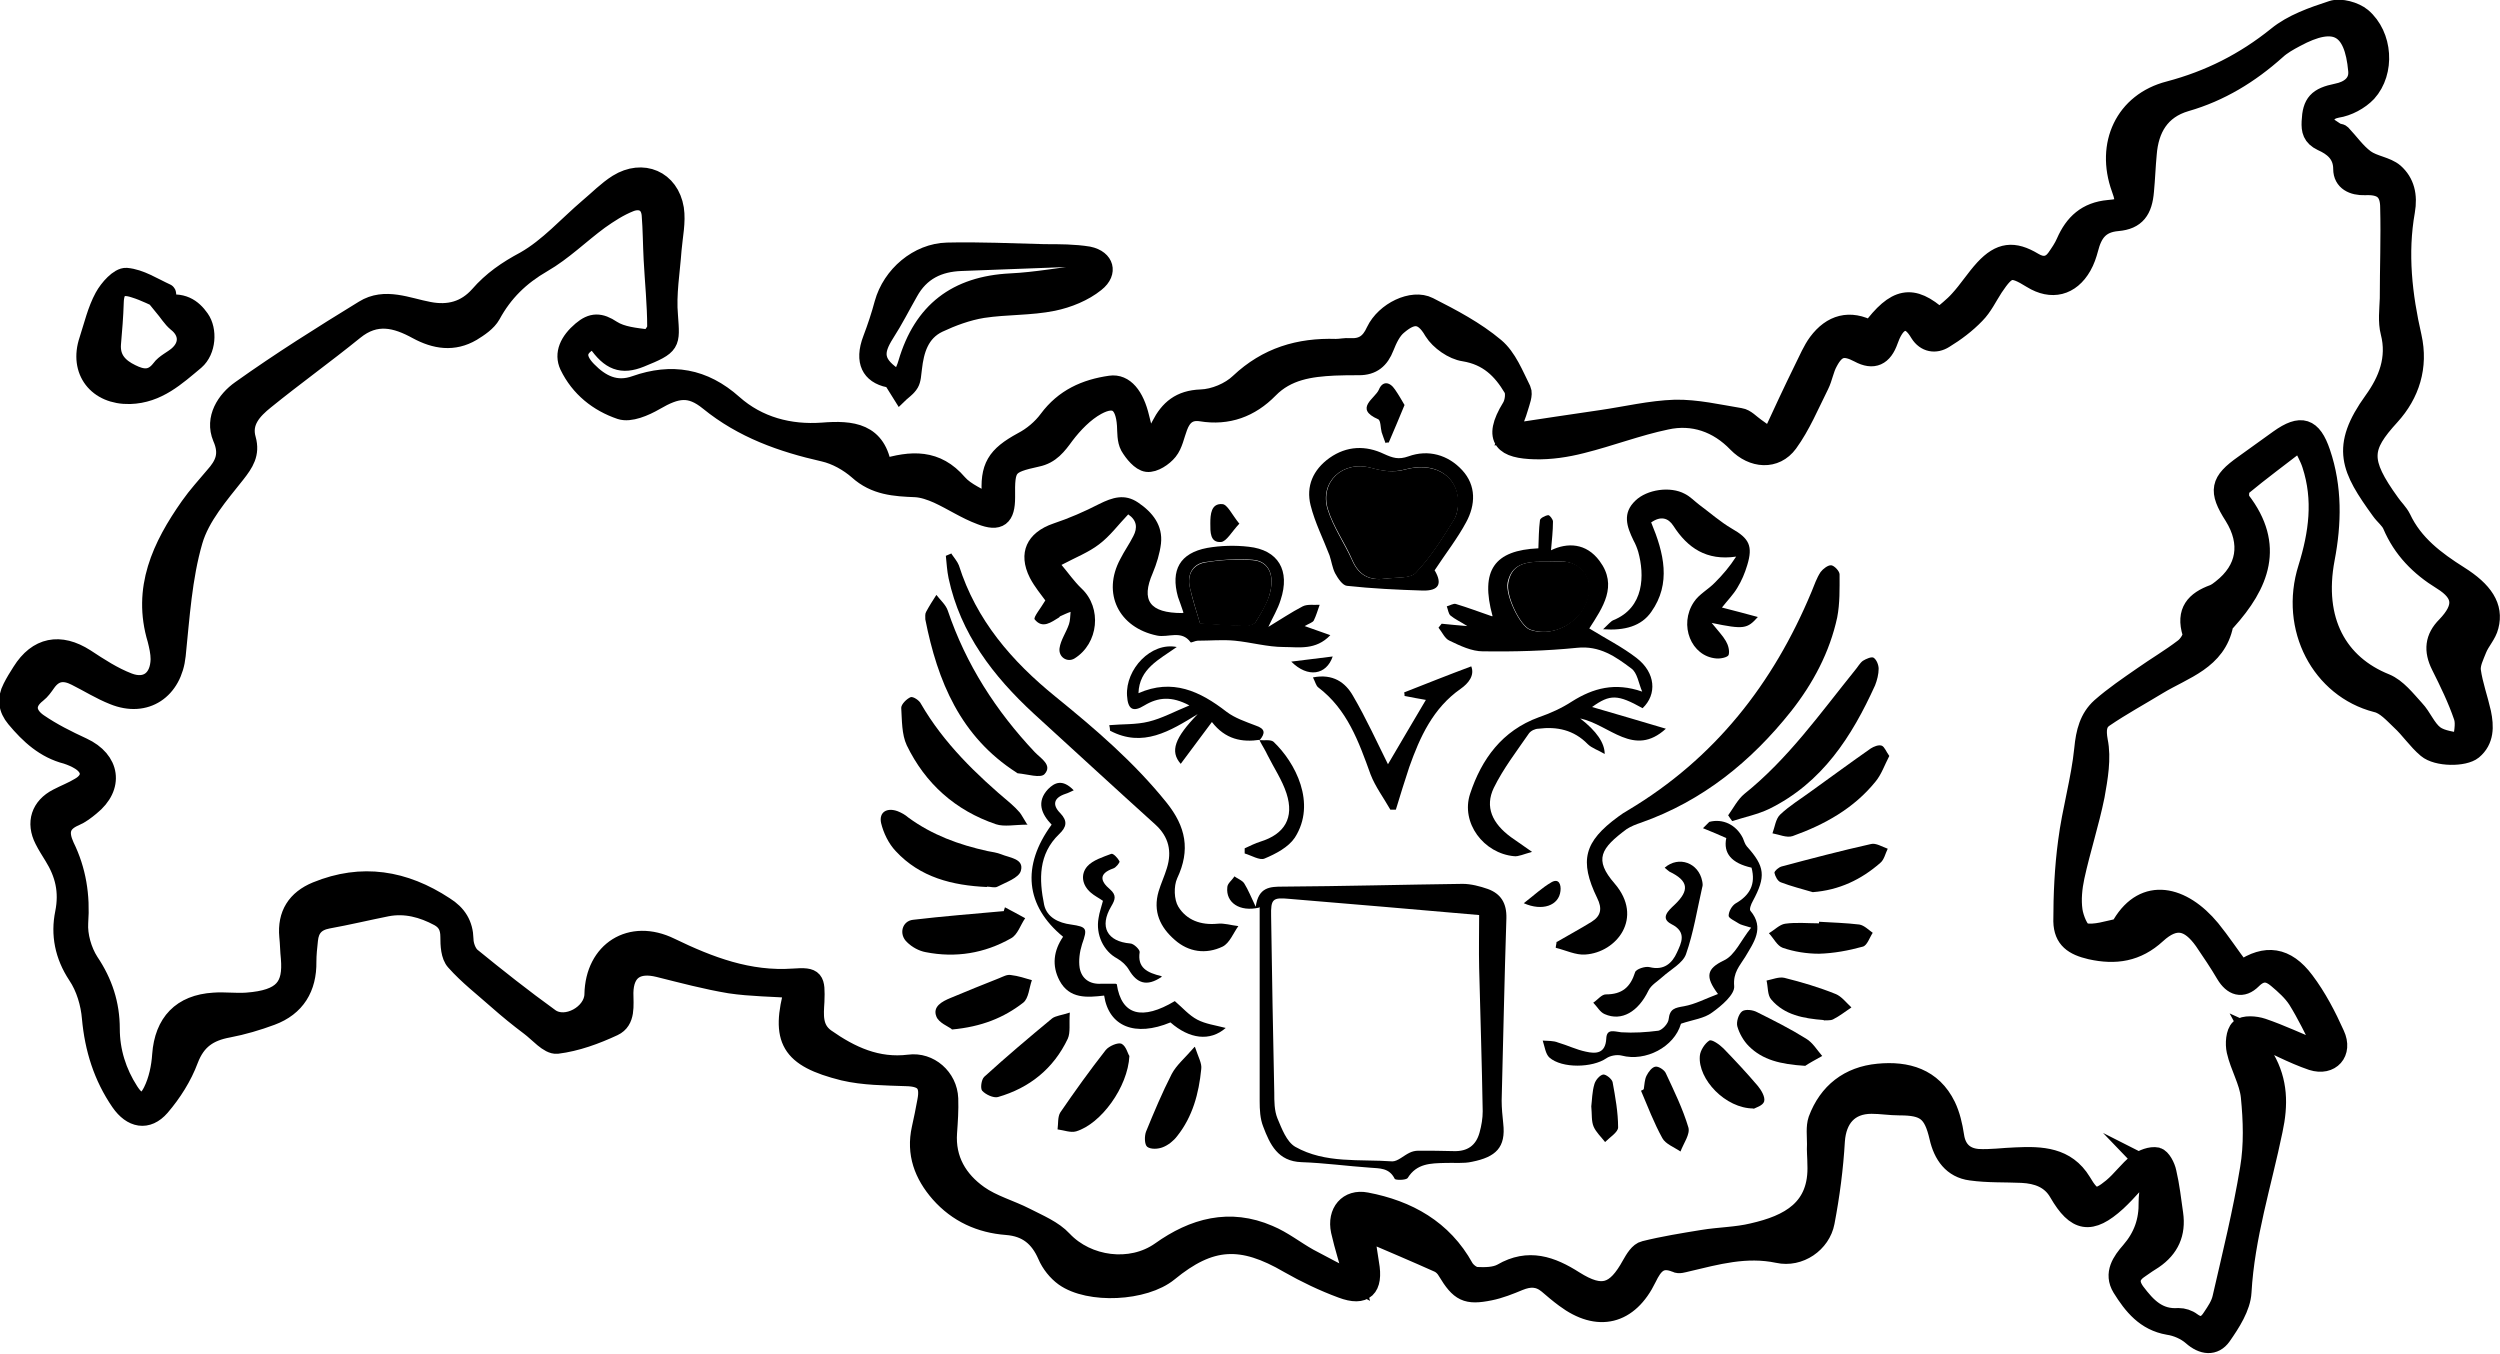 <?xml version="1.0" encoding="UTF-8"?><svg id="_Слой_2" xmlns="http://www.w3.org/2000/svg" viewBox="0 0 63.33 34.31"><defs><style>.cls-1{stroke-width:.49px;}.cls-1,.cls-2{stroke:#000;stroke-miterlimit:10;}.cls-2{stroke-width:.25px;}</style></defs><g id="_Слой_1-2"><g><g><path class="cls-1" d="M54.44,29.56c-.27,.29-.53,.61-.82,.88-.66,.6-1.03,.53-1.47-.23-.2-.35-.54-.47-.93-.49-.43-.02-.86,0-1.29-.06-.47-.06-.71-.41-.81-.85-.15-.65-.35-.8-1-.8-.24,0-.47-.04-.71-.04-.58,0-.88,.37-.92,.93-.04,.69-.13,1.38-.26,2.06-.1,.53-.65,.91-1.19,.79-.81-.17-1.55,.04-2.31,.22-.09,.02-.2,.06-.27,.02-.41-.17-.58,.05-.74,.38-.46,.95-1.24,1.14-2.08,.51-.15-.11-.29-.23-.43-.35-.23-.19-.46-.19-.73-.08-.24,.1-.49,.2-.74,.25-.59,.12-.76,.03-1.08-.5-.05-.09-.13-.17-.22-.21-.58-.26-1.17-.51-1.87-.81,.05,.36,.08,.6,.12,.83,.11,.61-.12,.85-.7,.63-.46-.17-.92-.39-1.34-.63-1.2-.7-1.99-.66-3.05,.21-.61,.5-2.01,.57-2.64,.12-.18-.13-.34-.33-.43-.54-.2-.46-.51-.72-1.03-.76-.66-.05-1.24-.31-1.69-.82-.41-.47-.61-1-.47-1.63,.05-.23,.1-.46,.14-.69,.09-.45-.07-.62-.52-.63-.53-.02-1.08-.02-1.59-.14-1.36-.34-1.61-.79-1.25-2.09-.54-.04-1.09-.04-1.63-.12-.6-.1-1.2-.26-1.8-.41-.56-.14-.88,.08-.89,.64,0,.32,.06,.7-.26,.85-.45,.21-.94,.39-1.43,.45-.21,.02-.46-.29-.69-.46-.28-.21-.55-.43-.81-.66-.36-.32-.75-.62-1.07-.98-.13-.14-.14-.41-.14-.62,0-.24-.08-.4-.28-.51-.41-.22-.85-.34-1.32-.25-.5,.1-1,.22-1.5,.31-.31,.06-.46,.23-.49,.53-.02,.18-.04,.37-.04,.55,.01,.66-.28,1.14-.9,1.37-.35,.13-.72,.24-1.09,.31-.49,.09-.81,.3-1,.8-.16,.43-.42,.84-.72,1.19-.33,.38-.72,.3-1.01-.12-.44-.64-.66-1.35-.73-2.12-.03-.37-.15-.78-.36-1.09-.33-.5-.43-1.03-.32-1.57,.11-.55,0-1-.28-1.45-.08-.13-.17-.27-.24-.41-.22-.43-.09-.83,.34-1.05,.19-.1,.38-.17,.56-.28,.32-.18,.33-.47,.02-.67-.11-.07-.23-.12-.35-.16-.55-.14-.94-.5-1.29-.92-.2-.24-.23-.49-.09-.76,.07-.14,.15-.27,.24-.41,.4-.64,.97-.75,1.61-.34,.35,.23,.7,.46,1.09,.61,.47,.18,.8-.08,.81-.59,0-.17-.04-.34-.08-.5-.39-1.29,.12-2.36,.83-3.37,.19-.27,.41-.51,.62-.76,.26-.29,.39-.56,.2-.99-.2-.48,.1-.94,.47-1.2,1.01-.72,2.06-1.38,3.12-2.03,.53-.33,1.1-.06,1.64,.04,.51,.1,.94-.02,1.28-.4,.33-.38,.71-.64,1.16-.88,.6-.34,1.08-.89,1.62-1.35,.24-.2,.46-.43,.73-.6,.63-.39,1.31-.1,1.43,.63,.05,.33-.03,.69-.06,1.04-.04,.56-.14,1.12-.09,1.67,.05,.71,.08,.74-.71,1.06-.47,.19-.76,.08-1.09-.4-.02-.03-.05-.06-.07-.09-.46,.2-.53,.47-.19,.82,.34,.35,.73,.55,1.23,.37,.91-.32,1.72-.19,2.47,.48,.63,.56,1.43,.77,2.26,.71,.75-.06,1.39,0,1.52,.93,.74-.23,1.37-.26,1.91,.37,.2,.23,.53,.35,.86,.56,0-.14,0-.19,0-.24-.06-.74,.12-1.02,.78-1.38,.25-.13,.49-.33,.66-.56,.4-.54,.94-.78,1.57-.87,.35-.05,.61,.27,.74,.82,.04,.18,.09,.35,.14,.53,.01,.04,.05,.08,.12,.17,.11-.19,.2-.34,.28-.5,.21-.41,.49-.65,1.01-.67,.34-.01,.74-.18,.98-.41,.7-.66,1.51-.9,2.44-.87,.12,0,.24-.03,.35-.02,.33,.02,.52-.11,.66-.42,.24-.5,.93-.83,1.34-.62,.59,.3,1.18,.61,1.68,1.03,.31,.26,.48,.7,.67,1.08,.05,.11-.03,.3-.07,.44-.05,.18-.13,.36-.24,.66,.85-.13,1.59-.24,2.34-.35,.62-.09,1.24-.24,1.86-.26,.55-.01,1.1,.12,1.65,.21,.14,.02,.26,.16,.39,.25,.11,.08,.22,.16,.39,.28,.29-.63,.56-1.21,.84-1.78,.11-.22,.21-.46,.35-.65,.35-.47,.81-.6,1.34-.31,.63-.85,1.05-.94,1.74-.32,.16-.14,.35-.28,.5-.45,.23-.25,.41-.54,.64-.79,.4-.43,.74-.47,1.24-.17,.23,.14,.43,.11,.58-.1,.09-.13,.18-.26,.24-.4,.21-.48,.53-.78,1.09-.83,.42-.03,.46-.13,.31-.54-.4-1.11,.09-2.18,1.22-2.47,1.02-.27,1.91-.72,2.73-1.38,.39-.32,.91-.5,1.4-.66,.21-.07,.57,.03,.75,.18,.54,.46,.6,1.38,.13,1.9-.19,.2-.49,.36-.76,.4-.26,.05-.32,.19-.31,.36,0,.09,.17,.17,.28,.25,.04,.03,.11,.02,.14,.05,.2,.21,.37,.46,.6,.63,.22,.16,.54,.18,.74,.35,.27,.24,.35,.57,.28,.97-.19,1.07-.07,2.13,.17,3.18,.17,.76-.05,1.45-.55,2-.73,.8-.78,1.14,0,2.22,.09,.13,.21,.24,.28,.38,.31,.66,.86,1.07,1.46,1.45,.62,.39,.89,.79,.76,1.28-.05,.21-.22,.38-.3,.58-.07,.18-.17,.37-.15,.55,.05,.36,.18,.71,.26,1.07,.07,.34,.08,.69-.22,.94-.22,.18-.9,.18-1.16-.04-.25-.21-.43-.49-.67-.71-.18-.17-.38-.4-.61-.45-1.4-.36-2.22-1.89-1.74-3.41,.27-.87,.39-1.73,.1-2.62-.06-.19-.17-.37-.28-.61-.53,.41-1.02,.77-1.49,1.16-.07,.06-.08,.29-.03,.36,.88,1.14,.48,2.12-.36,3.05-.03,.03-.07,.06-.07,.09-.18,.91-1.01,1.13-1.67,1.53-.46,.28-.92,.53-1.36,.83-.18,.12-.2,.31-.15,.59,.09,.44,0,.94-.08,1.39-.14,.69-.36,1.36-.51,2.05-.06,.28-.09,.58-.05,.86,.03,.2,.16,.53,.29,.56,.28,.05,.59-.06,.88-.12,.03,0,.05-.06,.07-.09,.58-.97,1.53-.75,2.25,.12,.26,.32,.49,.67,.76,1.03-.02,0,.01,.01,.03,0,.6-.41,1.12-.35,1.59,.28,.31,.41,.56,.89,.77,1.36,.21,.45-.11,.81-.58,.66-.5-.17-.97-.43-1.53-.68,.13,.24,.23,.44,.34,.63,.33,.58,.34,1.16,.2,1.81-.28,1.36-.71,2.69-.79,4.1-.02,.38-.28,.78-.51,1.11-.19,.27-.48,.24-.75,0-.16-.14-.39-.24-.6-.27-.58-.1-.9-.5-1.18-.95-.22-.36,0-.67,.22-.92,.32-.37,.46-.77,.45-1.25,0-.28,.08-.55,.12-.83-.04-.02-.07-.05-.11-.07Zm4.29-2.99l.09-.09c-.2-.39-.39-.79-.62-1.16-.13-.2-.32-.37-.51-.53-.2-.17-.4-.22-.64,.02-.25,.25-.49,.17-.67-.13-.17-.29-.36-.57-.55-.85-.37-.52-.73-.6-1.2-.17-.5,.46-1.04,.54-1.67,.4-.43-.1-.69-.27-.7-.72,0-.67,.03-1.35,.12-2.02,.1-.79,.33-1.56,.41-2.35,.04-.42,.13-.78,.43-1.05,.33-.29,.7-.54,1.06-.79,.34-.24,.7-.45,1.04-.71,.11-.08,.24-.28,.21-.38-.17-.55,.08-.82,.55-.99,.07-.03,.14-.08,.2-.13,.63-.49,.74-1.16,.31-1.85-.41-.64-.36-.87,.25-1.3,.3-.21,.59-.43,.89-.64,.56-.4,.84-.31,1.06,.34,.3,.88,.28,1.79,.11,2.68-.3,1.58,.33,2.68,1.53,3.16,.29,.12,.52,.42,.74,.66,.19,.2,.29,.49,.5,.65,.19,.14,.47,.15,.71,.22,.01-.23,.09-.49,.02-.69-.15-.44-.36-.87-.57-1.29-.19-.38-.16-.7,.14-1,.45-.47,.44-.82-.11-1.16-.57-.35-1-.79-1.26-1.4-.06-.14-.2-.24-.29-.37-.76-1.05-1.04-1.59-.18-2.78,.36-.5,.59-1.07,.42-1.73-.07-.27-.03-.57-.02-.86,0-.77,.03-1.54,.01-2.3,0-.43-.2-.58-.63-.56-.3,.01-.56-.11-.56-.42,0-.39-.26-.58-.53-.7-.25-.12-.28-.28-.27-.5,.02-.47,.16-.62,.65-.72,.31-.06,.56-.24,.53-.57-.1-1.13-.58-1.38-1.58-.84-.17,.09-.35,.19-.49,.32-.67,.6-1.42,1.06-2.29,1.31-.65,.19-.93,.68-.98,1.32-.03,.31-.04,.63-.07,.94-.04,.48-.21,.73-.68,.77-.46,.04-.63,.3-.73,.69-.04,.15-.09,.3-.17,.44-.29,.51-.77,.63-1.27,.32-.52-.32-.62-.3-.97,.22-.15,.23-.27,.49-.46,.68-.23,.24-.51,.45-.79,.62-.22,.14-.47,.1-.62-.14-.12-.2-.27-.38-.49-.27-.14,.07-.24,.28-.3,.45-.14,.4-.38,.52-.75,.32-.38-.2-.58-.15-.78,.23-.1,.18-.13,.4-.22,.58-.25,.5-.47,1.03-.79,1.47-.33,.45-.9,.4-1.29,0-.49-.51-1.12-.73-1.8-.58-.72,.15-1.42,.42-2.14,.6-.39,.1-.79,.16-1.19,.15-.75-.02-1.1-.24-.59-1.07,.08-.13,.11-.38,.04-.49-.28-.47-.63-.82-1.24-.92-.28-.04-.62-.28-.77-.52-.29-.51-.58-.43-.91-.15-.16,.13-.26,.35-.34,.55-.12,.31-.31,.47-.64,.47-.21,0-.42,0-.63,.01-.61,.03-1.2,.11-1.66,.58-.47,.48-1.04,.69-1.71,.58-.32-.05-.49,.11-.59,.38-.08,.21-.12,.45-.25,.61-.12,.15-.36,.31-.53,.29-.16-.02-.34-.24-.44-.41-.08-.15-.07-.35-.08-.53-.04-.57-.28-.76-.76-.5-.31,.17-.59,.46-.81,.75-.19,.26-.36,.49-.7,.56-.77,.17-.81,.23-.8,1.02,0,.49-.16,.63-.62,.45-.38-.14-.72-.37-1.09-.54-.18-.08-.38-.15-.57-.16-.52-.02-1.02-.05-1.45-.44-.24-.21-.56-.39-.87-.46-1.06-.24-2.05-.59-2.91-1.29-.48-.39-.82-.33-1.37-.01-.26,.15-.63,.31-.87,.23-.56-.19-1.03-.56-1.3-1.12-.14-.3,0-.61,.32-.88,.26-.22,.46-.22,.76-.02,.25,.16,.6,.19,.91,.23,.07,0,.23-.2,.23-.3,0-.58-.06-1.15-.09-1.72-.02-.38-.02-.76-.05-1.13-.03-.33-.28-.42-.54-.32-.28,.11-.54,.28-.78,.45-.49,.36-.92,.79-1.44,1.09-.57,.33-.99,.74-1.3,1.31-.1,.18-.31,.32-.49,.43-.46,.27-.92,.2-1.38-.05-.53-.29-1.05-.43-1.6,.02-.74,.6-1.52,1.16-2.26,1.76-.31,.25-.6,.55-.47,1,.1,.36-.05,.59-.27,.87-.42,.53-.9,1.08-1.08,1.7-.27,.93-.33,1.93-.43,2.9-.09,.87-.77,1.34-1.58,1.01-.33-.13-.63-.32-.95-.48-.29-.15-.55-.14-.76,.16-.07,.1-.14,.2-.23,.27-.35,.27-.26,.56,.03,.76,.35,.24,.73,.43,1.12,.61,.71,.33,.81,1,.2,1.49-.12,.1-.25,.2-.39,.26-.38,.16-.42,.41-.26,.76,.3,.61,.4,1.25,.35,1.94-.02,.32,.09,.71,.27,.99,.35,.52,.53,1.07,.53,1.69,0,.57,.17,1.11,.48,1.59,.22,.34,.42,.36,.6,0,.14-.28,.21-.62,.23-.93,.06-.81,.5-1.28,1.32-1.33,.27-.02,.55,.02,.83,0,.94-.07,1.17-.4,1.11-1.12-.02-.18-.02-.37-.04-.55-.05-.55,.19-.93,.7-1.14,1.15-.47,2.22-.29,3.24,.38,.32,.2,.48,.46,.49,.83,0,.15,.07,.35,.18,.45,.65,.53,1.32,1.06,2,1.55,.41,.29,1.11-.1,1.12-.6,.02-1.1,.93-1.68,1.93-1.19,.99,.48,1.99,.86,3.12,.78,.54-.04,.56,.03,.54,.59-.02,.34-.06,.69,.27,.93,.64,.45,1.31,.76,2.12,.66,.51-.07,.98,.34,1,.87,.01,.29-.01,.58-.03,.86-.05,.69,.27,1.21,.79,1.58,.35,.25,.8,.37,1.19,.57,.33,.17,.7,.32,.94,.58,.62,.66,1.73,.81,2.48,.28,.84-.6,1.75-.85,2.74-.42,.36,.15,.67,.4,1.01,.59,.37,.2,.74,.39,1.17,.61-.14-.5-.27-.9-.36-1.3-.1-.47,.19-.82,.65-.73,1.05,.2,1.94,.69,2.48,1.67,.06,.1,.2,.21,.31,.22,.22,.01,.47,.01,.65-.09,.67-.39,1.25-.18,1.83,.19,.7,.44,1.05,.33,1.45-.4,.08-.14,.19-.33,.33-.36,.48-.12,.98-.2,1.47-.28,.42-.07,.86-.07,1.27-.17,.92-.21,1.68-.6,1.63-1.74,0-.17-.02-.34-.01-.51,0-.21-.03-.43,.03-.61,.26-.7,.79-1.11,1.53-1.18,.72-.07,1.37,.11,1.72,.83,.11,.23,.17,.49,.21,.75,.05,.36,.26,.55,.59,.58,.32,.02,.65-.03,.97-.04,.64-.03,1.27-.01,1.66,.63,.26,.44,.38,.48,.78,.15,.23-.19,.41-.45,.64-.63,.13-.1,.34-.18,.49-.15,.11,.03,.22,.24,.25,.39,.08,.34,.12,.7,.17,1.05,.07,.49-.1,.87-.51,1.15-.11,.07-.22,.14-.33,.22-.25,.16-.32,.35-.12,.62,.28,.37,.57,.68,1.09,.64,.11,0,.24,.04,.33,.11,.23,.17,.39,.09,.52-.12,.1-.15,.21-.31,.25-.49,.25-1.09,.52-2.18,.7-3.28,.1-.59,.08-1.22,.02-1.82-.04-.39-.27-.76-.36-1.16-.04-.18-.02-.46,.09-.56,.11-.1,.39-.08,.57-.02,.47,.16,.93,.38,1.4,.57Z"/><path class="cls-2" d="M22.5,9.69c-.54-.11-.75-.52-.51-1.14,.11-.29,.21-.59,.29-.89,.21-.76,.92-1.37,1.71-1.39,.82-.02,1.65,.02,2.47,.04,.38,0,.76,0,1.13,.06,.51,.1,.64,.56,.23,.88-.31,.25-.73,.42-1.12,.5-.59,.12-1.2,.09-1.79,.18-.37,.06-.75,.2-1.09,.36-.42,.2-.54,.61-.59,1.05-.02,.14-.02,.3-.09,.42-.08,.14-.23,.23-.35,.35-.08-.13-.16-.25-.27-.43Zm5-2.86v-.13c-.16-.02-.33-.06-.49-.06-.89,.03-1.77,.07-2.66,.1-.54,.02-.96,.22-1.23,.71-.2,.35-.38,.71-.6,1.05-.29,.46-.26,.66,.23,.99,.05-.11,.1-.21,.13-.32,.4-1.36,1.3-2.05,2.72-2.12,.63-.03,1.26-.15,1.89-.22Z"/><path class="cls-1" d="M4.21,7.64c-.29-.13-.54-.26-.8-.34-.36-.12-.51,0-.52,.36-.01,.35-.04,.7-.07,1.05-.03,.39,.19,.61,.5,.76,.28,.14,.53,.18,.76-.12,.1-.14,.29-.22,.43-.34,.3-.26,.28-.61-.03-.85-.12-.1-.21-.25-.35-.42,.48-.12,.74,.07,.93,.34,.2,.28,.17,.8-.12,1.05-.48,.4-.95,.84-1.65,.86-.82,.02-1.3-.6-1.04-1.37,.12-.37,.21-.76,.39-1.09,.12-.22,.38-.51,.56-.5,.35,.03,.68,.25,1.01,.4,.02,0,0,.11,0,.21Z"/></g><path d="M31.9,22.99c-.5,.12-.85-.13-.81-.51,0-.1,.12-.18,.18-.28,.08,.06,.2,.1,.25,.18,.1,.16,.17,.34,.29,.59,.07-.5,.36-.51,.69-.51,1.52-.01,3.03-.05,4.55-.07,.21,0,.44,.06,.64,.13,.33,.12,.48,.36,.47,.74-.05,1.54-.08,3.08-.12,4.62,0,.19,.02,.39,.04,.58,.07,.61-.19,.85-.79,.97-.22,.05-.46,.02-.69,.03-.36,.01-.71,.01-.94,.38-.04,.06-.32,.06-.33,.02-.14-.28-.38-.26-.62-.28-.58-.04-1.16-.12-1.74-.14-.6-.02-.8-.45-.97-.9-.08-.2-.09-.43-.09-.65,0-1.42,0-2.84,0-4.26,0-.21,0-.41,0-.66Zm5.57,.19c-1.62-.14-3.22-.28-4.81-.41-.42-.04-.47,0-.46,.44,.02,1.49,.05,2.98,.08,4.47,0,.22,0,.45,.08,.65,.11,.26,.23,.59,.45,.72,.76,.43,1.63,.31,2.46,.37,.14,0,.29-.15,.44-.22,.06-.03,.14-.05,.21-.05,.3,0,.61,0,.91,.01,.34,.01,.56-.14,.65-.47,.05-.18,.08-.36,.08-.54-.02-1.21-.06-2.42-.09-3.63-.01-.45,0-.9,0-1.34Z"/><path d="M29.98,15.52c-.05-.16-.1-.28-.14-.4-.19-.68,.05-1.11,.74-1.24,.34-.06,.71-.07,1.05-.03,.75,.08,1.06,.6,.81,1.35-.07,.23-.2,.44-.31,.68,.3-.18,.58-.37,.87-.52,.12-.06,.28-.03,.43-.04-.05,.14-.09,.28-.15,.4-.03,.05-.11,.07-.23,.14,.26,.09,.43,.15,.65,.23-.37,.39-.8,.3-1.18,.3-.41,0-.83-.12-1.24-.16-.31-.03-.62,0-.94,0-.06,0-.17,.06-.18,.04-.23-.32-.57-.11-.85-.17-.97-.2-1.4-1.07-.93-1.94,.1-.2,.23-.38,.33-.58,.11-.21,.09-.4-.13-.55-.25,.26-.46,.55-.74,.76-.26,.2-.59,.33-.95,.52,.17,.2,.32,.42,.51,.6,.52,.49,.43,1.39-.18,1.77-.18,.11-.41-.03-.38-.26,.03-.21,.17-.4,.24-.61,.03-.09,.03-.2,.04-.31-.09,.03-.17,.07-.26,.11-.01,0-.02,.02-.03,.03-.2,.12-.42,.3-.62,.05-.04-.05,.16-.29,.27-.48-.1-.14-.27-.34-.39-.57-.32-.63-.08-1.15,.6-1.38,.39-.13,.78-.3,1.15-.49,.34-.17,.65-.27,.99-.04,.37,.25,.63,.58,.58,1.04-.03,.25-.11,.51-.21,.75-.3,.69-.08,1.01,.75,1.01Zm.42,.27c.42,.02,.79,.05,1.16,.06,.09,0,.21-.04,.25-.1,.13-.21,.26-.43,.34-.66,.16-.51,0-.88-.42-.91-.4-.03-.81,0-1.21,.06-.31,.05-.45,.31-.38,.63,.07,.33,.18,.65,.26,.92Z"/><path d="M37.81,15.61c-.32-1.17,.05-1.67,1.16-1.72,.01-.24,.01-.48,.04-.71,0-.05,.13-.12,.21-.13,.04,0,.12,.11,.12,.16,0,.24-.03,.49-.05,.73,.41-.2,.89-.19,1.23,.27,.47,.63,.08,1.18-.26,1.71,.42,.26,.84,.47,1.2,.75,.48,.37,.52,.92,.15,1.27-.63-.35-.82-.36-1.28-.03,.63,.18,1.22,.36,1.87,.55-.81,.74-1.42-.1-2.17-.26q.62,.48,.62,.9c-.17-.1-.33-.15-.43-.25-.35-.36-.78-.45-1.25-.39-.08,0-.19,.05-.24,.12-.31,.45-.65,.89-.89,1.38-.23,.48-.04,.9,.44,1.25,.14,.1,.29,.2,.53,.37-.22,.06-.34,.12-.45,.11-.78-.07-1.36-.85-1.12-1.58,.29-.88,.81-1.6,1.74-1.94,.29-.1,.58-.23,.84-.4,.54-.34,1.09-.49,1.78-.25-.09-.2-.12-.48-.28-.59-.4-.3-.8-.58-1.37-.52-.79,.08-1.59,.1-2.38,.09-.29,0-.58-.14-.85-.27-.12-.05-.19-.22-.28-.33,.03-.03,.05-.07,.08-.1,.2,.02,.4,.04,.65,.06-.17-.11-.31-.17-.43-.27-.05-.05-.06-.15-.09-.23,.08-.02,.17-.08,.23-.06,.3,.09,.59,.2,.91,.31Zm1.41-1.38h0c-.07,0-.13,0-.2,0-.51,0-.75,.15-.83,.53-.06,.32,.31,1.09,.56,1.19,.67,.24,1.47-.3,1.5-1.02,.02-.35-.25-.66-.61-.7-.14-.01-.29,0-.43,0Z"/><path d="M39.44,23.86c.29-.17,.59-.33,.88-.51,.24-.15,.27-.34,.14-.6-.46-.95-.33-1.43,.53-2.06,.08-.06,.17-.12,.26-.17,2.19-1.31,3.67-3.2,4.64-5.53,.07-.17,.13-.35,.23-.5,.06-.08,.19-.18,.27-.17,.08,.01,.21,.15,.21,.23,0,.36,.01,.73-.06,1.09-.19,.88-.61,1.67-1.17,2.38-1.01,1.27-2.24,2.27-3.8,2.82-.12,.04-.25,.09-.36,.16-.66,.49-.84,.77-.31,1.38,.75,.87,.05,1.75-.74,1.8-.24,.02-.5-.11-.75-.17,0-.05,.02-.1,.02-.15Z"/><path d="M24.11,14.04c.06,.09,.14,.18,.18,.28,.44,1.39,1.34,2.43,2.45,3.33,1.01,.82,1.99,1.66,2.81,2.68,.49,.61,.61,1.2,.27,1.92-.09,.2-.08,.54,.03,.72,.21,.34,.57,.47,.99,.43,.17-.02,.35,.04,.53,.06-.13,.18-.22,.43-.4,.52-.42,.2-.86,.14-1.21-.17-.37-.32-.56-.72-.41-1.23,.06-.2,.15-.39,.21-.59,.13-.42,.05-.79-.29-1.1-1.03-.93-2.05-1.87-3.08-2.81-1.03-.95-1.86-2.03-2.16-3.43-.04-.19-.05-.38-.07-.57,.05-.02,.09-.04,.14-.06Z"/><path d="M41.83,13.24c.32,.77,.51,1.54,0,2.26-.25,.36-.67,.48-1.22,.44,.13-.12,.19-.2,.26-.23,.79-.32,.79-1.15,.63-1.73-.03-.1-.07-.2-.12-.29-.17-.35-.29-.69,.05-1.01,.29-.28,.88-.37,1.25-.17,.14,.07,.25,.19,.37,.28,.27,.2,.53,.43,.82,.6,.44,.25,.54,.44,.39,.93-.06,.2-.14,.39-.25,.57-.1,.17-.24,.31-.39,.5,.32,.08,.61,.16,.91,.24-.27,.3-.35,.32-1.17,.15,.16,.2,.28,.32,.36,.46,.06,.1,.1,.25,.07,.35-.02,.06-.2,.1-.31,.09-.64-.05-.96-.85-.57-1.43,.13-.2,.37-.32,.54-.5,.19-.19,.37-.4,.53-.65-.75,.11-1.23-.22-1.59-.78-.13-.2-.32-.26-.57-.08Z"/><path d="M42.58,25.94c-.17,.58-.89,.96-1.5,.8-.12-.03-.29,0-.39,.07-.35,.24-1.12,.26-1.44-.02-.1-.09-.12-.28-.17-.43,.13,.01,.27,0,.39,.05,.24,.07,.46,.18,.7,.23,.26,.06,.5,.05,.52-.33,.01-.26,.2-.18,.38-.16,.31,.02,.63,0,.94-.04,.1-.02,.25-.18,.26-.29,.03-.27,.16-.29,.39-.33,.28-.05,.54-.19,.86-.31-.33-.44-.29-.64,.15-.85,.28-.13,.43-.51,.69-.83-.19-.06-.26-.07-.32-.11-.09-.06-.25-.13-.25-.19,0-.11,.08-.25,.17-.31,.37-.21,.52-.49,.41-.91q-.76-.17-.64-.75c-.15-.07-.37-.16-.59-.25,.05-.05,.11-.11,.16-.16,.34-.09,.68,.07,.85,.41,.03,.07,.05,.15,.1,.21,.46,.51,.49,.76,.15,1.39-.04,.07-.09,.2-.06,.24,.37,.44,.08,.81-.13,1.17-.14,.23-.31,.39-.28,.74,.02,.21-.32,.5-.56,.67-.2,.15-.48,.18-.78,.28Z"/><path d="M36.35,14.46c.19,.33,.1,.51-.31,.5-.64-.02-1.28-.05-1.92-.12-.11-.01-.23-.19-.3-.32-.07-.14-.09-.3-.14-.45-.16-.42-.37-.83-.48-1.27-.12-.48,.06-.9,.48-1.2,.44-.31,.92-.32,1.38-.1,.22,.1,.37,.15,.62,.06,.5-.18,1-.04,1.36,.35,.36,.39,.34,.88,.1,1.32-.22,.41-.51,.78-.8,1.22Zm-1.27,.2c.27-.04,.63,0,.78-.15,.38-.4,.68-.88,.97-1.35,.1-.16,.12-.4,.09-.6-.09-.55-.62-.86-1.32-.67-.33,.09-.59,.04-.88-.04-.71-.19-1.3,.36-1.09,1.05,.14,.45,.42,.85,.62,1.29,.16,.37,.42,.52,.82,.47Z"/><path d="M43.78,20.65c.13-.18,.24-.4,.41-.54,1.11-.89,1.92-2.04,2.8-3.13,.07-.08,.12-.18,.2-.24,.08-.05,.22-.11,.27-.08,.08,.05,.13,.19,.13,.28,0,.14-.04,.29-.09,.42-.59,1.3-1.34,2.47-2.68,3.13-.29,.14-.63,.21-.94,.31-.04-.05-.07-.1-.11-.16Z"/><path d="M23.44,15.69c0-.07-.01-.14,.02-.19,.08-.15,.17-.29,.26-.43,.1,.13,.24,.25,.29,.4,.46,1.36,1.22,2.54,2.2,3.58,.15,.16,.46,.33,.25,.56-.1,.11-.44,0-.67-.02-.01,0-.02,0-.04-.02-1.42-.91-2-2.31-2.31-3.88Z"/><path d="M28.29,24.93c.12,.8,.65,.92,1.47,.43,.2,.17,.36,.36,.57,.47,.21,.11,.45,.14,.72,.21-.4,.35-.92,.28-1.4-.14-.89,.37-1.56,.11-1.68-.68-.43,.05-.88,.09-1.13-.38-.2-.38-.15-.76,.09-1.11-.95-.78-1.06-1.79-.29-2.84-.26-.27-.39-.58-.09-.9,.16-.16,.36-.27,.65,.03-.07,.03-.14,.07-.21,.09-.3,.1-.34,.28-.13,.49,.19,.2,.16,.35-.03,.53-.53,.51-.51,1.15-.38,1.79,.07,.32,.37,.46,.68,.5,.41,.06,.42,.1,.28,.5-.06,.19-.09,.41-.06,.6,.05,.27,.25,.42,.55,.4,.11,0,.23,0,.36,0Z"/><path d="M26.04,20.89c-.34,0-.6,.06-.81-.01-1.03-.35-1.79-1.03-2.26-2-.13-.28-.12-.63-.14-.95,0-.09,.14-.23,.24-.27,.06-.02,.22,.08,.26,.17,.58,1,1.4,1.79,2.28,2.53,.08,.07,.15,.14,.22,.22,.05,.06,.08,.13,.2,.32Z"/><path d="M33.26,17.16c.51-.1,.82,.13,1.01,.46,.34,.58,.62,1.2,.89,1.74,.29-.49,.62-1.06,.96-1.63-.16-.03-.35-.06-.54-.1,0-.03,0-.06-.01-.09,.56-.22,1.11-.44,1.7-.66,.09,.23-.07,.43-.27,.57-.7,.49-1.03,1.22-1.3,1.98-.12,.36-.23,.72-.34,1.08-.05,0-.1,0-.14,0-.17-.3-.38-.58-.5-.89-.3-.83-.59-1.65-1.33-2.21-.05-.04-.07-.13-.13-.25Z"/><path d="M25,22.47c-.87-.04-1.69-.24-2.31-.91-.18-.19-.31-.46-.37-.71-.06-.28,.15-.4,.42-.3,.1,.04,.19,.09,.27,.16,.6,.44,1.28,.69,2.01,.85,.11,.02,.24,.04,.34,.08,.21,.09,.59,.11,.5,.42-.05,.18-.38,.29-.59,.4-.07,.04-.18,0-.27,0Z"/><path d="M31.92,18.74c-.46,.07-.88-.01-1.22-.45-.28,.38-.54,.72-.79,1.06-.28-.32-.15-.66,.43-1.26-.7,.43-1.39,.86-2.22,.42,0-.05-.01-.09-.02-.14,.33-.03,.68-.01,1-.09,.33-.08,.64-.25,1.03-.41-.45-.24-.79-.21-1.14,0-.29,.18-.42,.1-.44-.25-.04-.67,.61-1.36,1.26-1.23-.45,.32-.95,.55-.97,1.17,.86-.38,1.56-.05,2.23,.47,.21,.16,.48,.25,.74,.35,.24,.08,.25,.19,.1,.37h0Z"/><path d="M47.86,19.15c-.12,.23-.2,.47-.35,.65-.55,.68-1.29,1.09-2.1,1.38-.15,.05-.34-.04-.51-.07,.06-.16,.08-.36,.19-.47,.24-.23,.54-.41,.81-.61,.5-.36,.99-.72,1.49-1.07,.08-.05,.2-.1,.28-.07,.07,.03,.11,.15,.19,.26Z"/><path d="M25.45,22.98c.17,.09,.34,.18,.52,.28-.12,.17-.19,.42-.36,.51-.67,.38-1.4,.5-2.16,.35-.17-.03-.35-.13-.47-.25-.22-.2-.13-.54,.15-.57,.76-.09,1.53-.15,2.3-.22,0-.03,.02-.06,.03-.1Z"/><path d="M42.17,21.98c.36-.31,.86-.12,.95,.34,.01,.05,.02,.11,0,.16-.13,.57-.22,1.15-.41,1.69-.08,.23-.39,.39-.6,.58-.12,.11-.28,.2-.35,.34-.26,.54-.68,.79-1.11,.6-.12-.05-.19-.19-.29-.29,.11-.07,.21-.21,.32-.21,.41,0,.62-.18,.74-.56,.02-.08,.26-.16,.37-.13,.36,.09,.57-.1,.69-.37,.11-.24,.26-.52-.14-.72-.29-.15-.08-.34,.08-.49,.39-.37,.35-.61-.13-.84-.03-.02-.06-.05-.11-.09Z"/><path d="M27.1,25.66c-.02,.28,.02,.49-.05,.65-.36,.76-.97,1.25-1.77,1.48-.11,.03-.31-.06-.4-.16-.05-.06-.02-.28,.05-.35,.56-.51,1.14-1,1.72-1.48,.09-.07,.24-.08,.45-.15Z"/><path d="M28.61,26.75c-.04,.79-.72,1.72-1.35,1.91-.14,.04-.31-.03-.47-.05,.02-.14,0-.32,.07-.43,.37-.54,.75-1.07,1.15-1.58,.08-.1,.31-.2,.4-.16,.12,.06,.16,.26,.2,.31Z"/><path d="M24.11,26.07c-.09-.07-.33-.16-.39-.32-.1-.25,.14-.38,.36-.47,.41-.17,.82-.34,1.23-.5,.1-.04,.2-.1,.3-.08,.18,.02,.36,.08,.53,.13-.07,.19-.08,.46-.22,.57-.49,.38-1.05,.61-1.81,.68Z"/><path d="M45.92,22.6c-.27-.08-.55-.15-.81-.25-.08-.03-.14-.15-.16-.24,0-.05,.11-.14,.18-.16,.75-.2,1.51-.4,2.27-.57,.12-.03,.28,.07,.42,.12-.06,.12-.09,.28-.19,.36-.48,.42-1.04,.69-1.71,.74Z"/><path d="M30.27,26.52c.09,.27,.18,.42,.16,.56-.06,.62-.22,1.21-.61,1.7-.09,.12-.23,.23-.36,.28-.12,.05-.31,.06-.4-.01-.07-.06-.07-.27-.03-.38,.2-.49,.41-.99,.65-1.46,.12-.23,.33-.4,.58-.69Z"/><path d="M46.08,23.35c.34,.02,.68,.03,1.02,.07,.12,.02,.23,.13,.34,.21-.08,.12-.14,.32-.25,.35-.36,.1-.74,.17-1.11,.18-.31,0-.63-.05-.92-.15-.14-.05-.23-.24-.35-.37,.14-.08,.27-.22,.41-.24,.28-.04,.58-.01,.86-.01,0-.01,0-.03,0-.04Z"/><path d="M45.73,27c-.63-.04-1.08-.15-1.43-.5-.13-.13-.24-.32-.29-.5-.03-.11,.03-.31,.12-.38,.08-.06,.27-.04,.38,.02,.42,.21,.84,.42,1.24,.67,.17,.1,.28,.29,.41,.44-.18,.1-.36,.2-.43,.25Z"/><path d="M44.42,28.08c-.71,0-1.41-.74-1.36-1.33,.01-.14,.13-.32,.24-.39,.06-.04,.26,.1,.36,.2,.3,.31,.59,.62,.87,.95,.09,.11,.19,.28,.16,.39-.03,.11-.22,.16-.27,.19Z"/><path d="M46.2,25.84c-.52-.04-1-.13-1.33-.52-.1-.11-.08-.32-.12-.48,.15-.03,.31-.1,.45-.07,.44,.11,.88,.24,1.3,.41,.15,.06,.27,.22,.4,.34-.15,.1-.3,.22-.46,.3-.07,.04-.18,.02-.24,.03Z"/><path d="M41.64,27.59c.02-.12,.02-.24,.07-.34,.05-.1,.14-.22,.23-.23,.08-.01,.23,.09,.26,.17,.21,.45,.43,.9,.57,1.37,.05,.17-.12,.4-.2,.61-.16-.11-.38-.19-.46-.34-.21-.38-.37-.8-.54-1.2,.02-.01,.05-.02,.07-.04Z"/><path d="M29.42,24.75c-.37,.25-.62,.16-.82-.18-.07-.12-.18-.22-.3-.29-.34-.18-.55-.6-.47-1.03,.02-.14,.07-.27,.11-.43-.1-.07-.22-.13-.31-.21-.22-.19-.26-.46-.09-.66,.14-.16,.4-.24,.61-.32,.05-.02,.17,.11,.21,.19,.01,.03-.09,.16-.16,.18-.37,.13-.33,.32-.08,.53,.17,.15,.13,.26,.03,.43-.31,.52-.1,.89,.48,.94,.09,0,.25,.16,.24,.22-.06,.39,.18,.52,.56,.61Z"/><path d="M31.91,18.75c.12,.01,.28-.02,.35,.04,.55,.52,1.1,1.56,.54,2.43-.16,.24-.48,.41-.77,.53-.12,.05-.33-.08-.5-.13,0-.04,0-.09,0-.13,.13-.06,.27-.13,.4-.17,.61-.19,.86-.6,.66-1.22-.11-.34-.32-.65-.48-.97-.06-.13-.14-.25-.2-.37,0,0,0,0,0,0Z"/><path d="M40.31,28.03c.02-.16,.02-.37,.08-.57,.03-.1,.13-.22,.22-.24,.07-.01,.22,.11,.24,.19,.07,.38,.14,.77,.14,1.15,0,.12-.21,.25-.33,.37-.1-.13-.23-.25-.29-.39-.06-.14-.04-.31-.06-.52Z"/><path d="M35.1,11.23c-.03-.09-.07-.18-.1-.28-.03-.11-.02-.3-.09-.33-.62-.27-.07-.53,.02-.75,.09-.22,.27-.21,.41,0,.09,.13,.17,.27,.24,.39-.13,.31-.26,.63-.4,.95-.03,0-.06,0-.09,.01Z"/><path d="M31.4,13.26c-.2,.21-.33,.46-.47,.47-.28,.02-.27-.26-.27-.47,0-.23,.02-.51,.3-.49,.13,0,.25,.27,.43,.49Z"/><path d="M38.6,22.88c.26-.2,.46-.39,.7-.53,.19-.11,.25,.06,.23,.22-.04,.37-.46,.52-.93,.31Z"/><path d="M32.71,16.76c.41-.05,.71-.09,1.05-.13-.16,.47-.63,.55-1.05,.13Z"/><path d="M30.4,15.8c-.08-.27-.18-.59-.26-.92-.07-.32,.07-.57,.38-.63,.4-.07,.81-.09,1.21-.06,.42,.03,.58,.4,.42,.91-.07,.23-.21,.45-.34,.66-.04,.06-.17,.11-.25,.1-.37,0-.75-.04-1.16-.06Z"/><path d="M39.23,14.23c.14,0,.29-.01,.43,0,.36,.03,.63,.35,.61,.7-.03,.72-.83,1.26-1.5,1.02-.26-.09-.63-.87-.56-1.19,.07-.38,.31-.54,.83-.53,.07,0,.13,0,.2,0h0Z"/><path d="M35.08,14.66c-.4,.05-.66-.1-.82-.47-.19-.44-.48-.84-.62-1.29-.21-.69,.37-1.24,1.09-1.05,.3,.08,.56,.13,.88,.04,.69-.18,1.23,.12,1.32,.67,.03,.19,0,.44-.09,.6-.29,.47-.59,.95-.97,1.35-.15,.16-.52,.11-.78,.15Z"/></g></g></svg>
